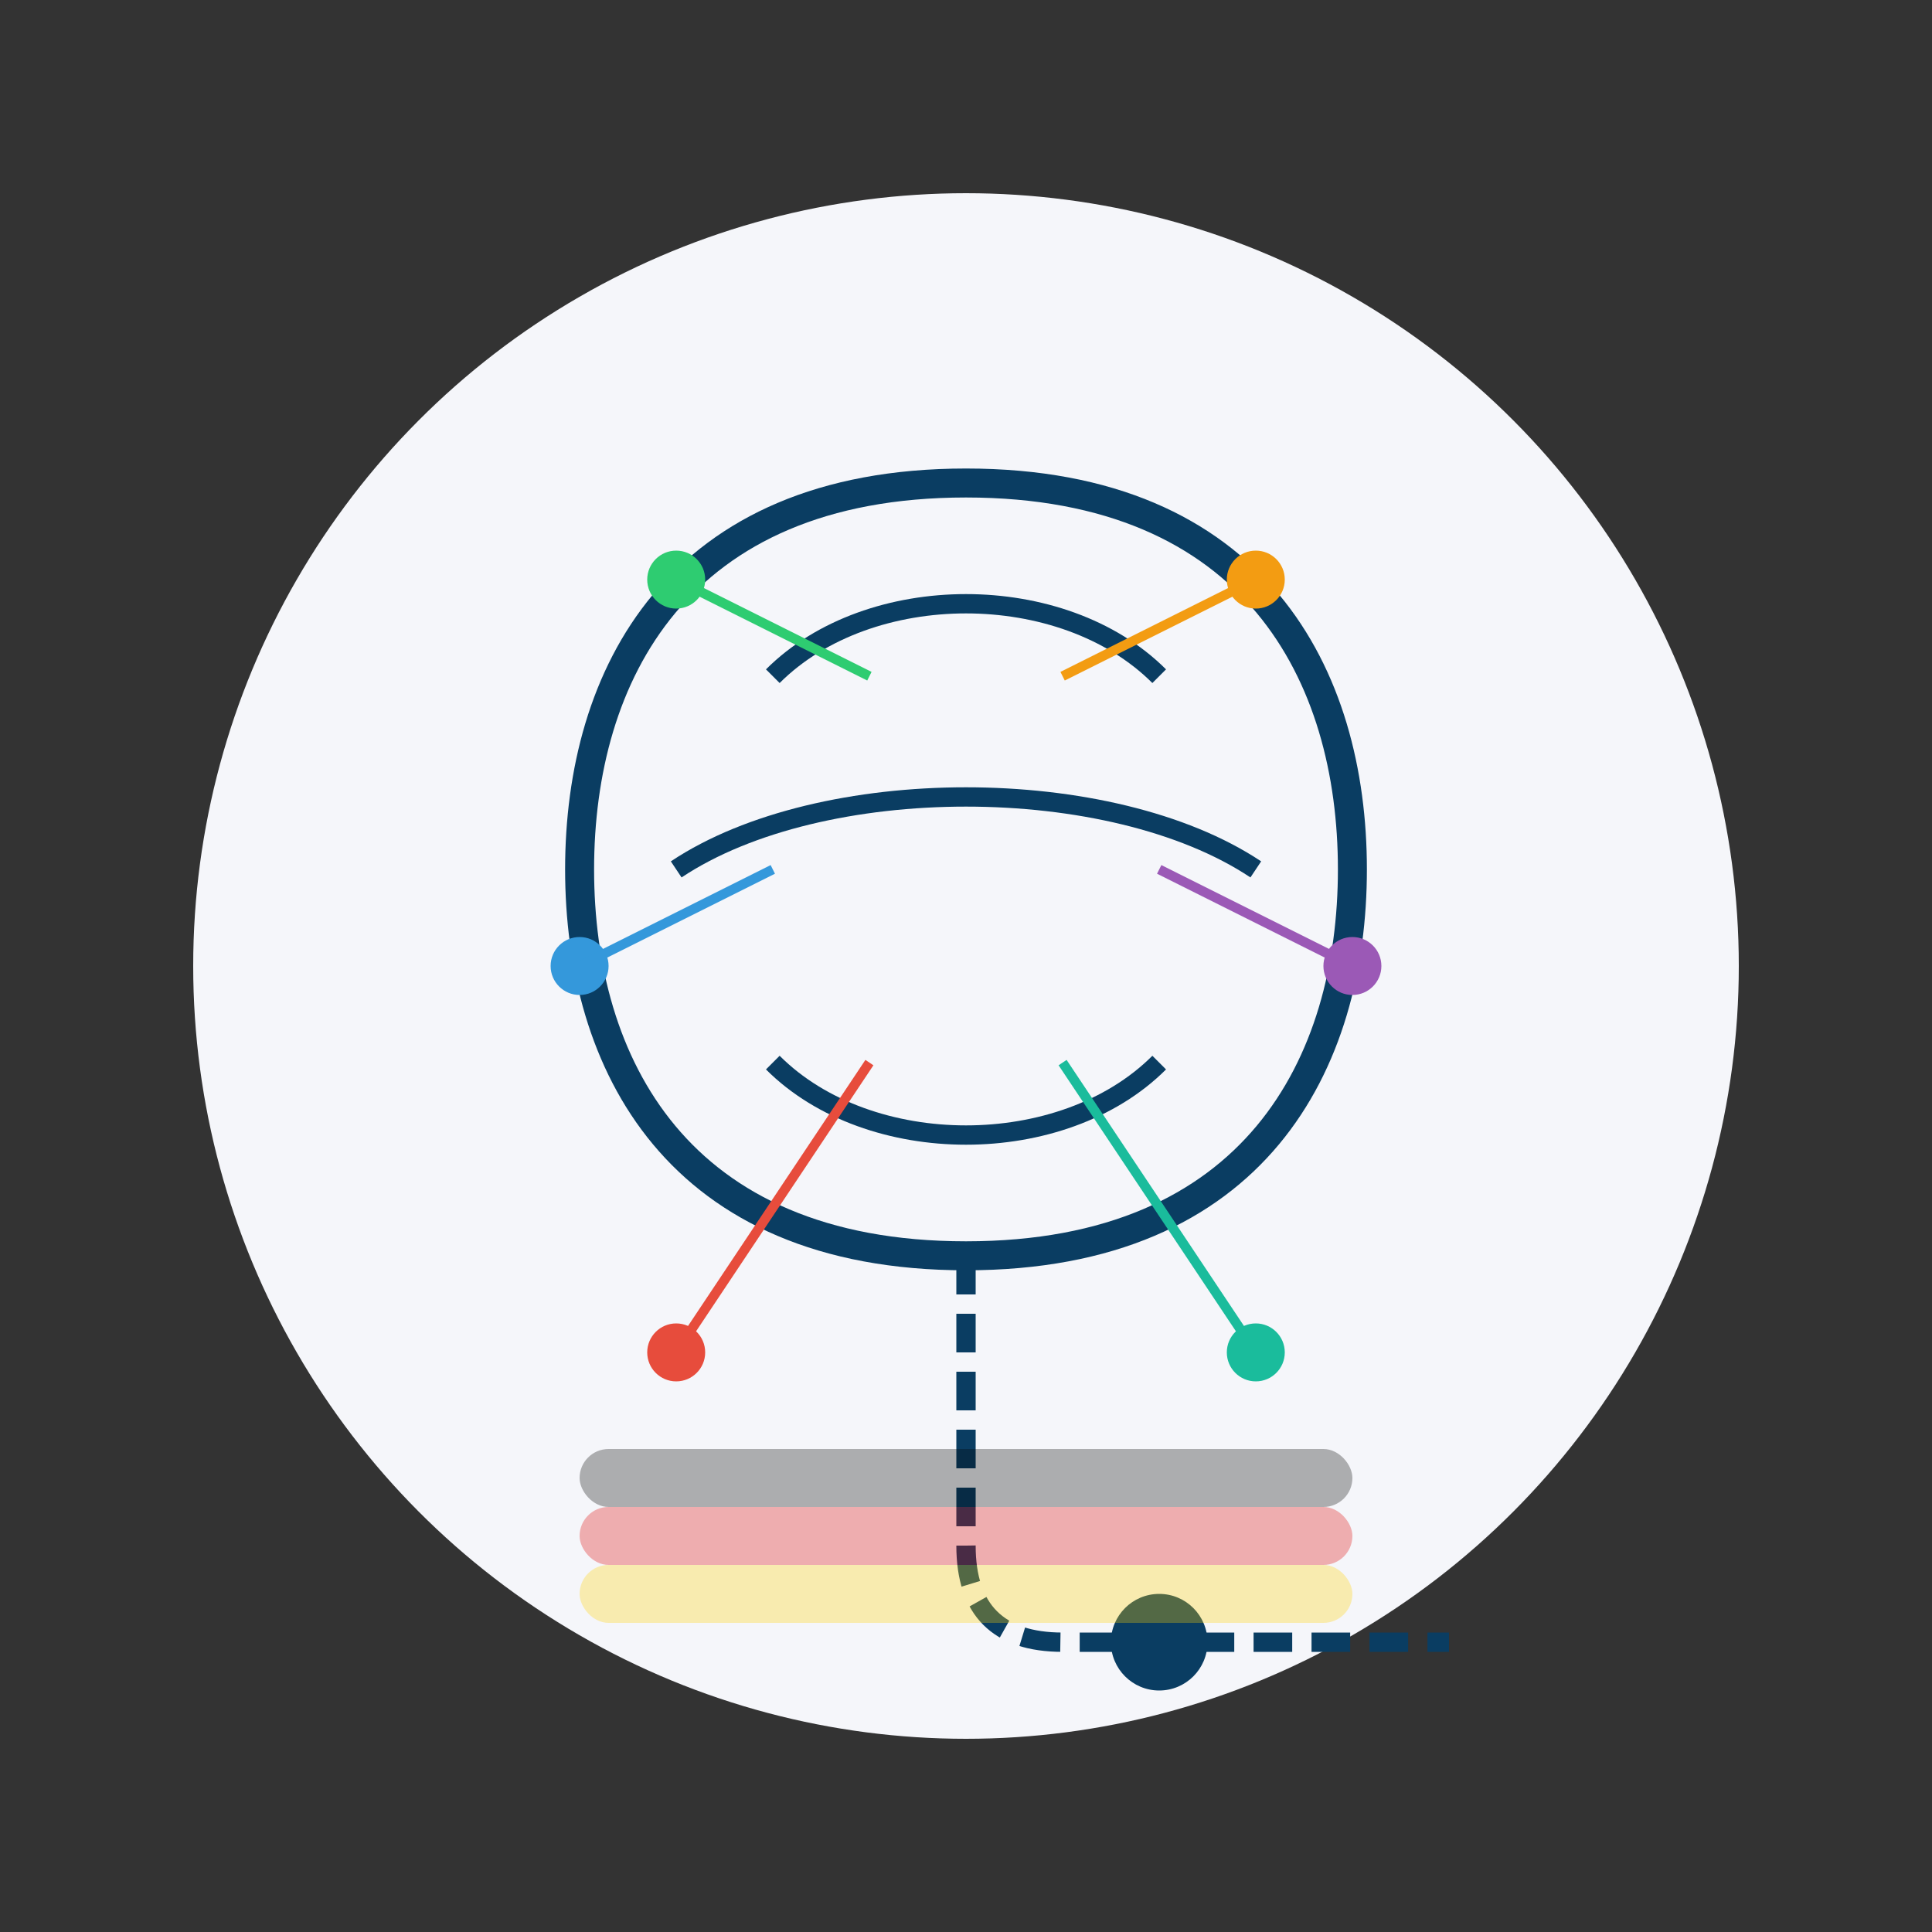 <svg xmlns="http://www.w3.org/2000/svg" width="200" height="200" viewBox="0 0 200 200">
  <rect x="0" y="0" width="200" height="200" fill="#333333" stroke="none"/>
  <!-- 背景圆形 -->
  <circle cx="100" cy="100" r="80" fill="#f5f6fa" />
  
  <!-- AI大脑图标 -->
  <path d="M100 50 C130 50, 140 70, 140 90 C140 110, 130 130, 100 130 C70 130, 60 110, 60 90 C60 70, 70 50, 100 50 Z" 
        fill="none" stroke="#0a3d62" stroke-width="3" />
  
  <!-- 脑回路线条 -->
  <path d="M80 70 C90 60, 110 60, 120 70" fill="none" stroke="#0a3d62" stroke-width="2" />
  <path d="M70 90 C85 80, 115 80, 130 90" fill="none" stroke="#0a3d62" stroke-width="2" />
  <path d="M80 110 C90 120, 110 120, 120 110" fill="none" stroke="#0a3d62" stroke-width="2" />
  
  <!-- 数据点和连接线 -->
  <circle cx="70" cy="60" r="3" fill="#2ecc71" />
  <circle cx="60" cy="100" r="3" fill="#3498db" />
  <circle cx="70" cy="140" r="3" fill="#e74c3c" />
  <circle cx="130" cy="60" r="3" fill="#f39c12" />
  <circle cx="140" cy="100" r="3" fill="#9b59b6" />
  <circle cx="130" cy="140" r="3" fill="#1abc9c" />
  
  <line x1="70" y1="60" x2="90" y2="70" stroke="#2ecc71" stroke-width="1" />
  <line x1="60" y1="100" x2="80" y2="90" stroke="#3498db" stroke-width="1" />
  <line x1="70" y1="140" x2="90" y2="110" stroke="#e74c3c" stroke-width="1" />
  <line x1="130" y1="60" x2="110" y2="70" stroke="#f39c12" stroke-width="1" />
  <line x1="140" y1="100" x2="120" y2="90" stroke="#9b59b6" stroke-width="1" />
  <line x1="130" y1="140" x2="110" y2="110" stroke="#1abc9c" stroke-width="1" />
  
  <!-- 处理中的数据流 -->
  <path d="M100 130 L100 160 Q100 170, 110 170 L150 170" 
        fill="none" stroke="#0a3d62" stroke-width="2" stroke-dasharray="4 2" />
  
  <!-- 处理指示器 -->
  <circle cx="120" cy="170" r="5" fill="#0a3d62">
    <animate attributeName="cx" from="110" to="150" dur="2s" repeatCount="indefinite" />
  </circle>
  
  <!-- 德国旗帜颜色的小装饰 -->
  <rect x="60" y="150" width="80" height="6" rx="3" fill="#000000" opacity="0.3" />
  <rect x="60" y="156" width="80" height="6" rx="3" fill="#DD0000" opacity="0.3" />
  <rect x="60" y="162" width="80" height="6" rx="3" fill="#FFCE00" opacity="0.3" />
</svg>